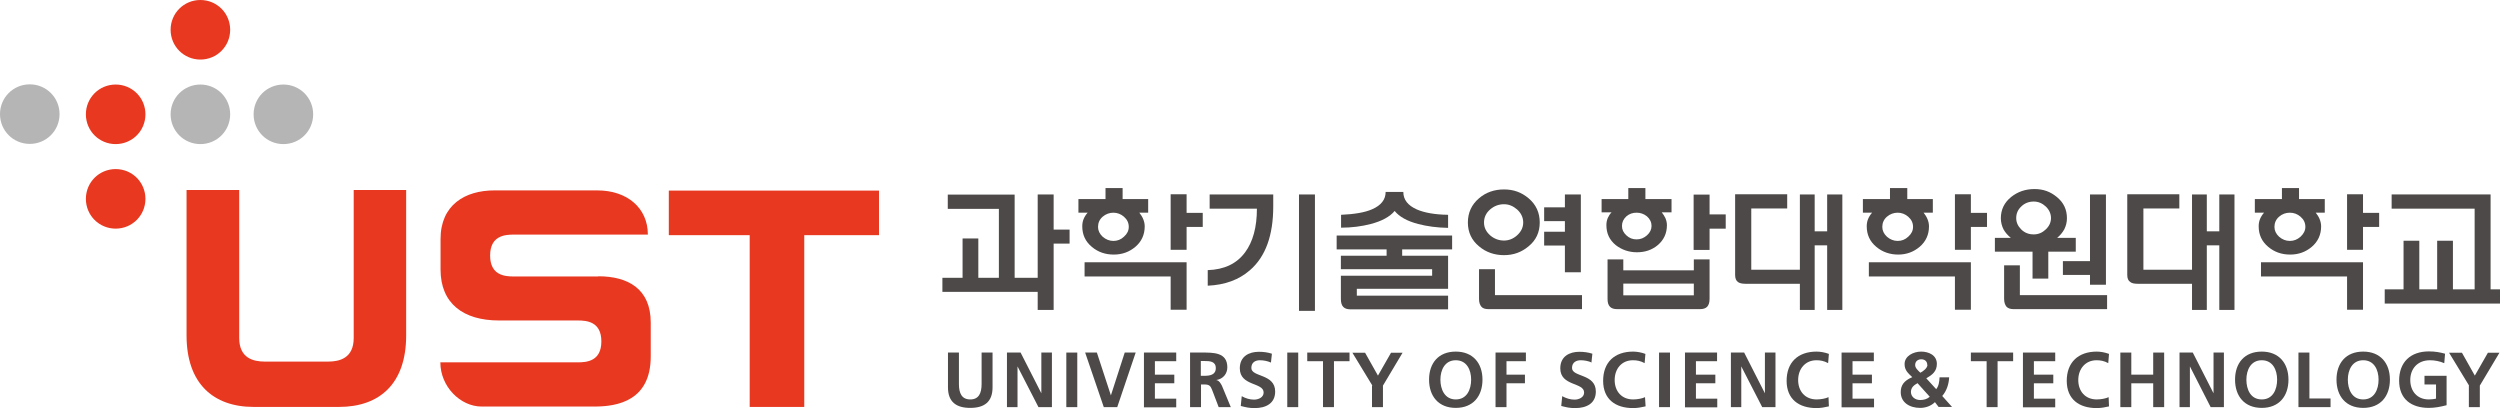 <?xml version="1.0" encoding="UTF-8"?>
<svg id="_레이어_2" data-name="레이어 2" xmlns="http://www.w3.org/2000/svg" viewBox="0 0 130.12 21.24">
  <defs>
    <style>
      .cls-1 {
        fill: #e83820;
      }

      .cls-2 {
        fill: #4c4948;
      }

      .cls-3 {
        fill: #b5b5b6;
      }
    </style>
  </defs>
  <g id="_레이어_1-2" data-name="레이어 1">
    <g>
      <path class="cls-2" d="m49.34,18.35h.57v1.64c0,.48.15.8.59.8s.59-.32.59-.8v-1.64h.57v1.81c0,.76-.43,1.07-1.16,1.07s-1.16-.31-1.16-1.07v-1.81Z"/>
      <path class="cls-2" d="m52.42,18.35h.7l1.08,2.12h0v-2.12h.55v2.84h-.7l-1.09-2.12h0v2.12h-.55v-2.84Z"/>
      <path class="cls-2" d="m55.5,18.35h.57v2.84h-.57v-2.84Z"/>
      <path class="cls-2" d="m56.48,18.35h.61l.73,2.23h0l.72-2.23h.57l-.96,2.84h-.7l-.97-2.84Z"/>
      <path class="cls-2" d="m59.55,18.35h1.67v.45h-1.11v.7h1.01v.45h-1.01v.8h1.11v.45h-1.68v-2.84Z"/>
      <path class="cls-2" d="m61.93,18.35h.61c.61,0,1.34-.02,1.34.77,0,.33-.22.61-.58.66h0c.15.02.24.18.3.3l.46,1.11h-.63l-.34-.89c-.08-.21-.15-.29-.4-.29h-.18v1.18h-.57v-2.84Zm.57,1.21h.18c.28,0,.6-.04.6-.4s-.32-.37-.6-.37h-.18v.77Z"/>
      <path class="cls-2" d="m66.15,18.87c-.18-.08-.38-.12-.58-.12s-.44.09-.44.4c0,.49,1.24.29,1.24,1.23,0,.62-.49.86-1.06.86-.31,0-.45-.04-.73-.11l.05-.51c.19.11.42.18.64.18s.5-.11.5-.37c0-.54-1.24-.32-1.24-1.26,0-.63.49-.86.99-.86.24,0,.47.03.68.1l-.05.47Z"/>
      <path class="cls-2" d="m67,18.35h.57v2.84h-.57v-2.84Z"/>
      <path class="cls-2" d="m68.85,18.8h-.81v-.45h2.2v.45h-.81v2.39h-.57v-2.39Z"/>
      <path class="cls-2" d="m71.43,20.07l-1.04-1.71h.66l.67,1.19.68-1.19h.6l-1.02,1.71v1.12h-.57v-1.12Z"/>
      <path class="cls-2" d="m75.77,18.3c.89,0,1.39.6,1.39,1.46s-.49,1.47-1.39,1.47-1.39-.61-1.39-1.47.49-1.46,1.39-1.46Zm0,2.49c.58,0,.8-.52.8-1.03s-.23-1.01-.8-1.01-.8.51-.8,1.01.22,1.03.8,1.03Z"/>
      <path class="cls-2" d="m77.84,18.35h1.58v.45h-1.01v.7h.96v.45h-.96v1.24h-.57v-2.84Z"/>
      <path class="cls-2" d="m82.85,18.87c-.18-.08-.38-.12-.58-.12s-.45.09-.45.4c0,.49,1.24.29,1.24,1.23,0,.62-.49.86-1.07.86-.31,0-.45-.04-.73-.11l.05-.51c.2.11.42.18.64.18s.5-.11.5-.37c0-.54-1.24-.32-1.24-1.26,0-.63.49-.86.99-.86.24,0,.47.03.68.1l-.05.47Z"/>
      <path class="cls-2" d="m85.65,21.15c-.21.05-.43.09-.65.09-.92,0-1.56-.46-1.56-1.42s.59-1.52,1.56-1.52c.19,0,.43.04.64.12l-.04.48c-.22-.12-.41-.15-.61-.15-.59,0-.95.45-.95,1.03s.36,1.01.96,1.01c.22,0,.49-.05.62-.12l.03.48Z"/>
      <path class="cls-2" d="m86.35,18.35h.57v2.84h-.57v-2.84Z"/>
      <path class="cls-2" d="m87.69,18.35h1.68v.45h-1.1v.7h1.01v.45h-1.01v.8h1.11v.45h-1.68v-2.84Z"/>
      <path class="cls-2" d="m90.08,18.35h.7l1.08,2.12h0v-2.12h.55v2.84h-.69l-1.09-2.12h0v2.12h-.54v-2.84Z"/>
      <path class="cls-2" d="m95.19,21.15c-.21.05-.43.09-.64.09-.92,0-1.56-.46-1.56-1.42s.59-1.52,1.56-1.52c.19,0,.43.04.64.12l-.04.48c-.22-.12-.41-.15-.61-.15-.58,0-.95.45-.95,1.03s.36,1.01.96,1.01c.22,0,.49-.05.62-.12l.02.48Z"/>
      <path class="cls-2" d="m95.85,18.35h1.68v.45h-1.11v.7h1.01v.45h-1.01v.8h1.12v.45h-1.69v-2.84Z"/>
      <path class="cls-2" d="m100.77,20.26c.14-.16.17-.4.18-.62h.5c-.02.36-.13.7-.36.97l.51.57h-.7l-.19-.25c-.2.2-.49.3-.77.3-.56,0-1.01-.29-1.01-.82,0-.34.15-.59.6-.78-.22-.21-.4-.36-.4-.68,0-.43.47-.65.86-.65s.82.18.82.64c0,.39-.24.57-.55.75l.52.57Zm-.96-.32c-.19.1-.35.23-.35.46,0,.25.22.42.48.42.19,0,.37-.05.5-.17l-.63-.7Zm.5-.95c0-.2-.15-.29-.31-.29s-.32.09-.32.3c0,.16.16.29.27.4.14-.07.37-.24.37-.41Z"/>
      <path class="cls-2" d="m103.39,18.8h-.81v-.45h2.2v.45h-.81v2.39h-.57v-2.39Z"/>
      <path class="cls-2" d="m105.29,18.35h1.68v.45h-1.11v.7h1.01v.45h-1.01v.8h1.11v.45h-1.68v-2.84Z"/>
      <path class="cls-2" d="m109.78,21.15c-.21.05-.43.09-.65.09-.92,0-1.56-.46-1.56-1.42s.6-1.52,1.56-1.52c.19,0,.43.04.64.12l-.04.48c-.22-.12-.41-.15-.61-.15-.58,0-.95.45-.95,1.03s.36,1.01.96,1.01c.22,0,.49-.05.62-.12l.02.48Z"/>
      <path class="cls-2" d="m110.36,18.35h.57v1.15h1.14v-1.15h.57v2.84h-.57v-1.24h-1.14v1.24h-.57v-2.84Z"/>
      <path class="cls-2" d="m113.43,18.35h.7l1.08,2.12h0v-2.12h.54v2.84h-.69l-1.08-2.12h0v2.12h-.54v-2.84Z"/>
      <path class="cls-2" d="m117.72,18.3c.89,0,1.39.6,1.39,1.46s-.49,1.47-1.39,1.47-1.39-.61-1.39-1.47.49-1.46,1.39-1.46Zm0,2.49c.58,0,.8-.52.8-1.03s-.23-1.01-.8-1.01-.8.51-.8,1.01.21,1.03.8,1.03Z"/>
      <path class="cls-2" d="m119.63,18.35h.57v2.39h1.1v.45h-1.67v-2.84Z"/>
      <path class="cls-2" d="m123,18.3c.89,0,1.39.6,1.39,1.46s-.49,1.47-1.39,1.47-1.39-.61-1.39-1.47.49-1.46,1.39-1.46Zm0,2.49c.58,0,.8-.52.8-1.03s-.23-1.01-.8-1.01-.8.51-.8,1.01.21,1.03.8,1.03Z"/>
      <path class="cls-2" d="m127.21,18.9c-.22-.1-.5-.15-.73-.15-.66,0-1.03.45-1.03,1.03s.36,1.01.96,1.01c.16,0,.28-.02.38-.04v-.74h-.6v-.45h1.15v1.53c-.3.08-.61.14-.92.14-.92,0-1.55-.46-1.55-1.42s.59-1.52,1.55-1.52c.33,0,.59.05.84.12l-.04.48Z"/>
      <path class="cls-2" d="m128.51,20.07l-1.04-1.71h.67l.67,1.19.68-1.19h.6l-1.02,1.71v1.12h-.57v-1.12Z"/>
      <path class="cls-2" d="m54.01,14.45v-4.33h.83v1.83h.83v.73h-.83v3.45h-.83v-.94h-4.96v-.73h1.05v-2.05h.82v2.05h1.07v-3.59h-2.66v-.74h3.48v4.33h1.19Z"/>
      <path class="cls-2" d="m59.3,11.07c.08.1.15.21.2.33.05.12.08.25.08.38,0,.43-.16.79-.49,1.07-.31.26-.68.4-1.12.4s-.82-.13-1.14-.4c-.34-.28-.5-.64-.5-1.07,0-.13.02-.26.07-.38.05-.12.12-.23.21-.33h-.48v-.71h1.41v-.57h.89v.57h1.33v.71h-.48Zm2.46,5.05h-.83v-1.73h-4.48v-.74h5.31v2.47Zm-4.37-4.84c-.16.14-.24.32-.24.53,0,.19.08.36.24.51.16.14.35.22.56.22s.39-.07.55-.22c.17-.15.25-.32.25-.51,0-.21-.08-.38-.25-.53-.16-.14-.35-.21-.55-.21s-.4.07-.56.21Zm4.37.54v1.18h-.83v-2.89h.83v.97h.84v.73h-.84Z"/>
      <path class="cls-2" d="m66.27,10.12v.62c0,1.51-.4,2.62-1.21,3.32-.57.5-1.3.77-2.2.81v-.81c.86-.03,1.5-.33,1.94-.92.41-.55.62-1.31.62-2.28h-2.46v-.74h3.31Zm1.34,0h.83v6.06h-.83v-6.06Z"/>
      <path class="cls-2" d="m75.37,13.31v1.72h-4.75v.36h4.75v.71h-5.08c-.17,0-.29-.04-.37-.12-.09-.09-.13-.23-.13-.42v-1.21h4.75v-.34h-4.75v-.7h2.38v-.33h-2.6v-.72h6.01v.72h-2.6v.33h2.38Zm-2.33-3.32c0,.4.23.7.7.91.39.17.93.27,1.63.28v.68c-.57-.01-1.09-.08-1.55-.2-.58-.15-.99-.38-1.23-.68-.25.3-.67.53-1.25.68-.46.12-.98.19-1.54.19v-.67c.69-.03,1.24-.12,1.62-.29.46-.2.7-.5.7-.9h.93Z"/>
      <path class="cls-2" d="m79.56,10.32c.39.33.58.75.58,1.26s-.19.92-.58,1.24c-.37.31-.79.46-1.28.46s-.94-.15-1.3-.46c-.39-.32-.58-.74-.58-1.24s.19-.93.58-1.26c.36-.31.8-.46,1.3-.46s.91.15,1.28.46Zm-2.58,3.69h.83v1.35h4.53v.73h-4.87c-.17,0-.29-.04-.36-.12-.08-.09-.13-.22-.13-.41v-1.55Zm.58-3.11c-.21.18-.32.41-.32.68s.11.48.32.67c.21.18.45.27.72.27.25,0,.48-.09.68-.27.21-.19.32-.41.32-.67s-.11-.49-.32-.68c-.21-.18-.43-.27-.68-.27-.27,0-.51.09-.72.27Zm3.89-.11v-.67h.83v4.05h-.83v-1.39h-1.08v-.72h1.08v-.55h-1.08v-.72h1.08Z"/>
      <path class="cls-2" d="m86.49,11.05c.08.1.14.2.19.3.05.12.08.24.08.37,0,.42-.16.77-.48,1.04-.3.25-.66.37-1.08.37s-.79-.13-1.1-.37c-.33-.27-.49-.61-.49-1.04,0-.13.02-.25.07-.37.05-.11.11-.21.2-.3h-.52v-.69h1.39v-.57h.89v.57h1.36v.69h-.51Zm-2.82,2.45h.82v.57h3.67v-.57h.82v2.06c0,.19-.05.33-.13.41-.08.08-.2.12-.37.12h-4.31c-.17,0-.29-.04-.37-.12-.09-.09-.13-.22-.13-.41v-2.06Zm.98-2.24c-.15.14-.23.3-.23.5s.08.35.23.49c.15.14.32.21.53.21s.38-.07.54-.21c.16-.14.24-.31.24-.49,0-.19-.08-.36-.24-.5-.16-.13-.34-.19-.54-.19s-.38.06-.53.19Zm3.51,3.5h-3.67v.61h3.67v-.61Zm.82-2.86v1.11h-.83v-2.88h.83v1.03h.84v.74h-.84Z"/>
      <path class="cls-2" d="m91.15,14.04h2.53v-3.92h.77v1.92h.65v-1.92h.79v6.01h-.79v-3.36h-.65v3.36h-.77v-1.36h-2.84c-.17,0-.3-.03-.38-.09-.1-.07-.15-.19-.15-.37v-4.2h2.71v.74h-1.87v3.18Z"/>
      <path class="cls-2" d="m100.12,11.07c.08.1.15.21.2.33.05.12.08.25.08.38,0,.43-.16.79-.49,1.07-.31.26-.68.4-1.11.4s-.82-.13-1.14-.4c-.34-.28-.5-.64-.5-1.07,0-.13.02-.26.07-.38.05-.12.12-.23.21-.33h-.48v-.71h1.41v-.57h.9v.57h1.33v.71h-.48Zm2.46,5.05h-.83v-1.73h-4.48v-.74h5.31v2.47Zm-4.37-4.84c-.16.14-.24.32-.24.53,0,.19.08.36.24.51.16.14.35.22.56.22s.39-.07.55-.22c.17-.15.25-.32.25-.51,0-.21-.08-.38-.25-.53-.16-.14-.35-.21-.55-.21s-.4.07-.56.21Zm4.37.54v1.18h-.83v-2.89h.83v.97h.84v.73h-.84Z"/>
      <path class="cls-2" d="m105.78,13.1h-1.95v-.72h.83c-.16-.13-.29-.28-.38-.44-.09-.18-.14-.38-.14-.58,0-.45.18-.82.54-1.11.34-.27.74-.41,1.21-.41s.83.14,1.16.41c.36.29.53.66.53,1.11,0,.21-.05.4-.14.58-.09.16-.21.31-.37.44h.97v.72h-1.43v1.4h-.82v-1.4Zm-1.47.71h.82v1.55h4.54v.73h-4.86c-.17,0-.29-.04-.37-.12-.08-.09-.13-.23-.13-.42v-1.74Zm.89-3.06c-.18.17-.26.37-.26.6s.09.42.26.59c.18.18.4.26.65.26s.45-.09.63-.26c.18-.17.27-.37.27-.59s-.09-.43-.27-.6c-.18-.17-.39-.26-.63-.26s-.47.08-.65.26Zm3.58,2.84v-3.47h.83v4.7h-.83v-.51h-1.41v-.72h1.41Z"/>
      <path class="cls-2" d="m111.56,14.04h2.53v-3.92h.77v1.92h.65v-1.92h.79v6.01h-.79v-3.36h-.65v3.36h-.77v-1.36h-2.84c-.17,0-.3-.03-.37-.09-.11-.07-.16-.19-.16-.37v-4.2h2.71v.74h-1.87v3.18Z"/>
      <path class="cls-2" d="m120.53,11.07c.08.1.15.21.2.33.05.12.08.25.08.38,0,.43-.16.79-.49,1.07-.31.26-.68.4-1.12.4s-.82-.13-1.14-.4c-.34-.28-.5-.64-.5-1.07,0-.13.02-.26.07-.38.05-.12.12-.23.21-.33h-.48v-.71h1.41v-.57h.89v.57h1.34v.71h-.47Zm2.46,5.05h-.83v-1.73h-4.48v-.74h5.31v2.47Zm-4.37-4.84c-.16.14-.24.32-.24.53,0,.19.08.36.24.51.16.14.35.22.56.22s.39-.07.56-.22c.16-.15.25-.32.25-.51,0-.21-.08-.38-.25-.53-.16-.14-.35-.21-.56-.21s-.4.07-.56.21Zm4.37.54v1.18h-.83v-2.89h.83v.97h.84v.73h-.84Z"/>
      <path class="cls-2" d="m130.12,15.06v.74h-6v-.74h.98v-2.53h.82v2.53h.93v-2.53h.82v2.53h1.13v-4.2h-4.32v-.74h5.15v4.94h.5Z"/>
      <path class="cls-1" d="m18.41,9.89v7.7c0,1.05-.73,1.23-1.33,1.23h-3.3c-.6,0-1.33-.18-1.33-1.23v-7.7h-2.74v7.57c0,2.49,1.38,3.72,3.5,3.72h4.43c2.13,0,3.5-1.22,3.5-3.72v-7.57h-2.74Z"/>
      <path class="cls-1" d="m31.15,14.39h-2.51s0,0-.01,0h-1.89c-.47,0-1.23-.06-1.23-1.09s.76-1.09,1.23-1.09h6.98c0-1.39-1.08-2.3-2.63-2.3h-5.36c-1.53,0-2.8.76-2.8,2.53v1.59c0,1.77,1.19,2.65,3.04,2.65h2.03s0,0,.01,0h2.06c.47,0,1.23.06,1.23,1.09s-.76,1.09-1.23,1.09h-7.15c0,1.26,1.04,2.3,2.15,2.3h5.87c1.2,0,2.93-.3,2.93-2.61v-1.76c0-1.77-1.2-2.41-2.73-2.41Z"/>
      <polygon class="cls-1" points="45.75 9.92 34.81 9.92 34.81 12.24 39.02 12.24 39.02 21.18 41.86 21.18 41.86 12.24 45.75 12.24 45.75 9.92"/>
      <path class="cls-3" d="m3.1,5.94c0,.86-.69,1.55-1.55,1.55s-1.55-.69-1.55-1.55.69-1.55,1.55-1.55,1.55.69,1.55,1.55Z"/>
      <path class="cls-1" d="m11.98,1.55c0,.86-.69,1.55-1.55,1.55s-1.55-.69-1.55-1.55.69-1.55,1.55-1.55,1.55.69,1.55,1.55Z"/>
      <path class="cls-1" d="m7.57,5.95c0,.86-.69,1.55-1.55,1.55s-1.55-.69-1.55-1.55.69-1.55,1.55-1.55,1.55.69,1.55,1.55Z"/>
      <path class="cls-3" d="m11.98,5.95c0,.86-.69,1.55-1.55,1.55s-1.55-.69-1.55-1.55.69-1.55,1.55-1.55,1.55.69,1.55,1.55Z"/>
      <path class="cls-3" d="m16.3,5.95c0,.86-.69,1.55-1.55,1.55s-1.55-.69-1.55-1.55.69-1.55,1.55-1.55,1.55.69,1.55,1.55Z"/>
      <path class="cls-1" d="m7.57,10.35c0,.86-.69,1.55-1.55,1.55s-1.55-.69-1.55-1.55.69-1.55,1.55-1.55,1.55.69,1.55,1.55Z"/>
    </g>
  </g>
</svg>